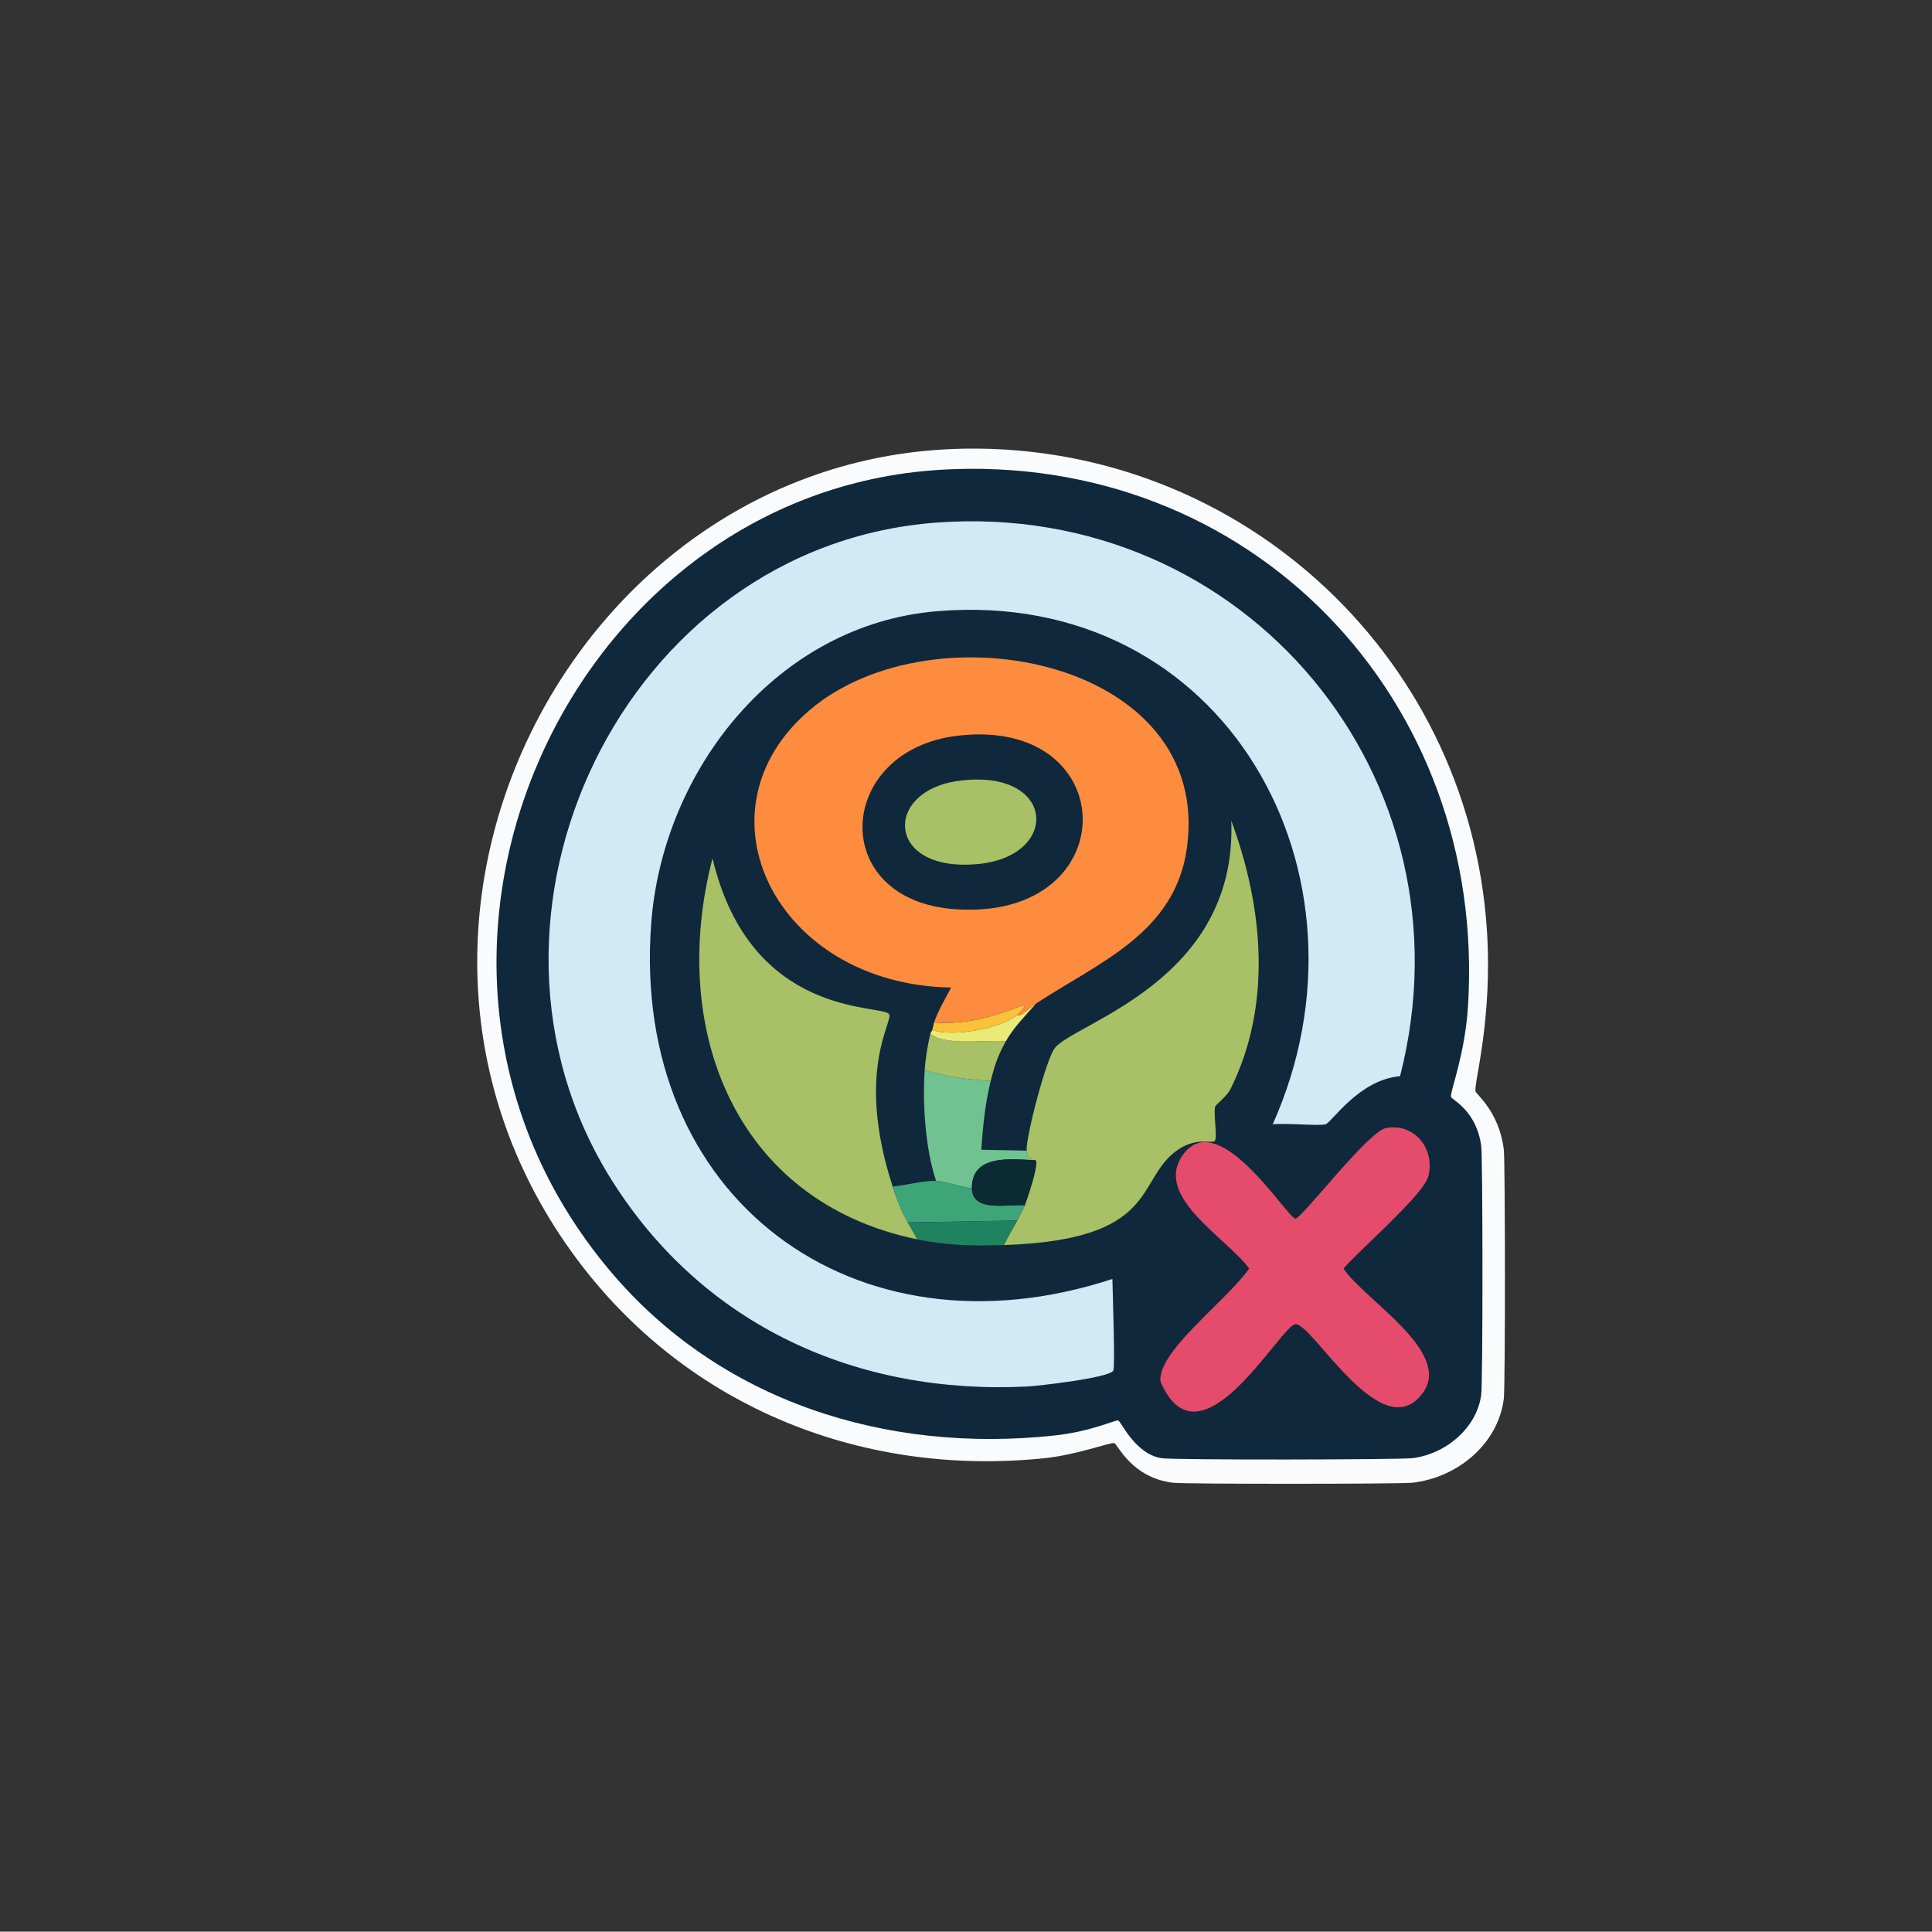 <?xml version="1.0" encoding="UTF-8"?><svg id="Layer_1" xmlns="http://www.w3.org/2000/svg" viewBox="0 0 865.21 865.04"><rect x="0" y="0" width="865.21" height="865.04" fill="#333333" stroke="none"/><defs><style>.cls-1{fill:#71c291;}.cls-1,.cls-2,.cls-3,.cls-4,.cls-5,.cls-6,.cls-7,.cls-8,.cls-9,.cls-10,.cls-11,.cls-12{stroke-width:0px;}.cls-2{fill:#0f283c;}.cls-3{fill:#f9c238;}.cls-4{fill:#0b2a34;}.cls-5{fill:#a8c066;}.cls-6{fill:#fafbfc;}.cls-7{fill:#1f835f;}.cls-8{fill:#eaea77;}.cls-9{fill:#fe8c3e;}.cls-10{fill:#e54b6a;}.cls-11{fill:#d1eaf5;}.cls-12{fill:#3ea579;}</style></defs><path class="cls-6" d="M426.37,201.08c125.2-4.98,231.07,89.93,239.48,214.99,2.73,40.58-5.9,69.09-5.07,72.65.33,1.44,10.67,9.16,12.67,26.19.65,5.54.7,105.98,0,111.51-2.6,20.56-21.11,35.39-40.97,37.59-5.54.61-101.96.66-107.28,0-18.57-2.32-24.64-17.22-26.19-17.74-1.52-.5-16.77,5.27-31.26,6.76-83.66,8.62-163.34-24.35-212.45-93.34-104.38-146.61.75-351.82,171.06-358.59Z"/><path class="cls-2" d="M421.3,210.37c138.73-8.18,244.8,102.63,236.11,240.33-1.4,22.09-8.23,38.58-7.6,40.55.4,1.26,11.42,6.04,13.52,21.96.73,5.53.77,105.98,0,111.51-2.11,15.13-16.19,26.51-30.83,28.3-5.58.68-106.8.89-112.35,0-12.02-1.92-18.12-16.66-19.43-16.89-1.45-.26-12.06,4.98-28.72,6.76-75.11,8.02-149.58-15.15-198.94-73.92-115.7-137.75-19.48-348.7,148.25-358.59Z"/><path class="cls-11" d="M419.61,234.02c138.17-10.05,241.57,114.65,207.38,247.93-18.44,1.57-30.61,20.74-33.37,21.54-2.9.84-17.74-.62-23.65,0,49.83-111.4-20.93-240.5-150.36-229.77-71.5,5.93-122.8,70.93-127.98,139.81-9.23,122.91,90.93,197.19,206.54,159.23.11,6.16,1.25,38.88.42,40.97-1.28,3.26-33.7,6.94-38.44,7.18-76.25,3.87-145.16-27.06-186.27-92.5-73.98-117.77,5.48-284.19,145.72-294.39Z"/><path class="cls-10" d="M620.66,505.18c12.41-2.44,22.15,9,19.01,21.54-2.09,8.35-30.98,33.09-38.01,41.39,9.38,14.11,49.05,37.31,35.48,55.75-18.35,24.93-49.5-31.61-57.02-30.83-6.85.71-42.77,66.65-60.4,25.76-1.75-13.27,29.26-35.97,39.7-50.68-9.55-13.27-41.89-31.51-30.41-49.84,15.7-25.07,47.51,27.45,51.11,27.45,2.88,0,32.48-38.96,40.55-40.55Z"/><path class="cls-5" d="M449.6,557.56c1.74-3.8,4.01-7.27,5.91-10.98,1.16-2.25,2.47-4.38,3.38-6.76,1.38-3.59,5.92-17.25,5.07-19.85-.25-.75-1.64-.31-1.69-.42-.46-.94-2.36-1.11-2.53-4.22-.35-6.08,8.75-41.2,12.67-46.04,9.25-11.42,81.84-30.12,78.98-101.79,14.31,38.62,18.5,82.51-.42,120.38-1.46,2.93-6.58,6.99-6.76,7.6-.98,3.38,1.36,14.92-.42,15.63-2.35.93-8.49-1.83-16.89,4.22-18.37,13.23-7.59,39.94-77.29,42.24Z"/><path class="cls-5" d="M399.76,531.37c2.04,6.26,3.55,10.23,6.76,16.05,1.4,2.54,3.02,4.99,4.22,7.6-82.19-16.95-111.38-94.93-91.65-170.64,16.98,71.65,75.4,65.29,78.98,69.69,2.48,3.05-15.35,24.9,1.69,77.29Z"/><path class="cls-1" d="M443.69,484.06c-2.5,10.05-3.56,20.52-4.22,30.83l20.27.42c.18,3.11,2.07,3.29,2.53,4.22-10.31-.53-27.22-2.35-27.03,12.67-4.51-.54-12.51-3.26-16.05-3.38-4.85-14.55-6.1-34.66-5.07-49.84,9.64,3.52,19.42,4.45,29.57,5.07Z"/><path class="cls-5" d="M450.44,466.32c-3.44,6.1-5.08,10.99-6.76,17.74-10.15-.62-19.92-1.55-29.57-5.07.32-4.66,1.41-11.51,2.53-16.05,6.51,5.48,23.5,2.65,33.79,3.38Z"/><path class="cls-12" d="M419.19,528.84c3.54.12,11.54,2.84,16.05,3.38.13,10.98,16.67,6.86,23.65,7.6-.91,2.38-2.22,4.5-3.38,6.76q-24.5.42-49,.84c-3.21-5.82-4.72-9.79-6.76-16.05,6-.54,13.68-2.73,19.43-2.53Z"/><path class="cls-7" d="M455.51,546.58c-1.91,3.71-4.18,7.19-5.91,10.98-13.67.45-25.3.26-38.86-2.53-1.2-2.61-2.82-5.06-4.22-7.6q24.5-.42,49-.84Z"/><path class="cls-8" d="M463.96,449.43c-4.74,5.45-9.92,10.52-13.52,16.89-10.28-.73-27.28,2.11-33.79-3.38.18-.74.63-.94.84-1.69,9.27,3.3,30.71-.61,38.01-6.76,1.7,1.13,4.95-2.77,8.45-5.07Z"/><path class="cls-3" d="M455.51,454.5c-7.31,6.15-28.74,10.06-38.01,6.76.3-1.05.5-2.35.84-3.38,13.7,1.14,26.72-2.55,39.28-7.6,2.94-.32-1.08,3.35-2.11,4.22Z"/><path class="cls-4" d="M462.27,519.54c.05.11,1.44-.33,1.69.42.85,2.6-3.69,16.26-5.07,19.85-6.98-.74-23.52,3.38-23.65-7.6-.18-15.03,16.72-13.2,27.03-12.67Z"/><path class="cls-9" d="M463.96,449.43c-3.49,2.3-6.74,6.2-8.45,5.07,1.04-.87,5.05-4.54,2.11-4.22-12.56,5.05-25.58,8.74-39.28,7.6,1.82-5.51,4.97-10.5,7.6-15.63-78.77-1.32-116.79-79.33-62.93-124.6,55.25-46.45,180.21-22.11,168.53,62.09-5.31,38.25-39.44,51.17-67.58,69.69Z"/><path class="cls-2" d="M428.9,329.48c74.17-8.71,75.39,82.73-.84,77.72-57.7-3.8-54.02-71.27.84-77.72Z"/><path class="cls-5" d="M428.9,349.75c43.77-6.15,46.52,33.48,9.29,37.17-41.46,4.1-42.79-32.46-9.29-37.17Z"/></svg>